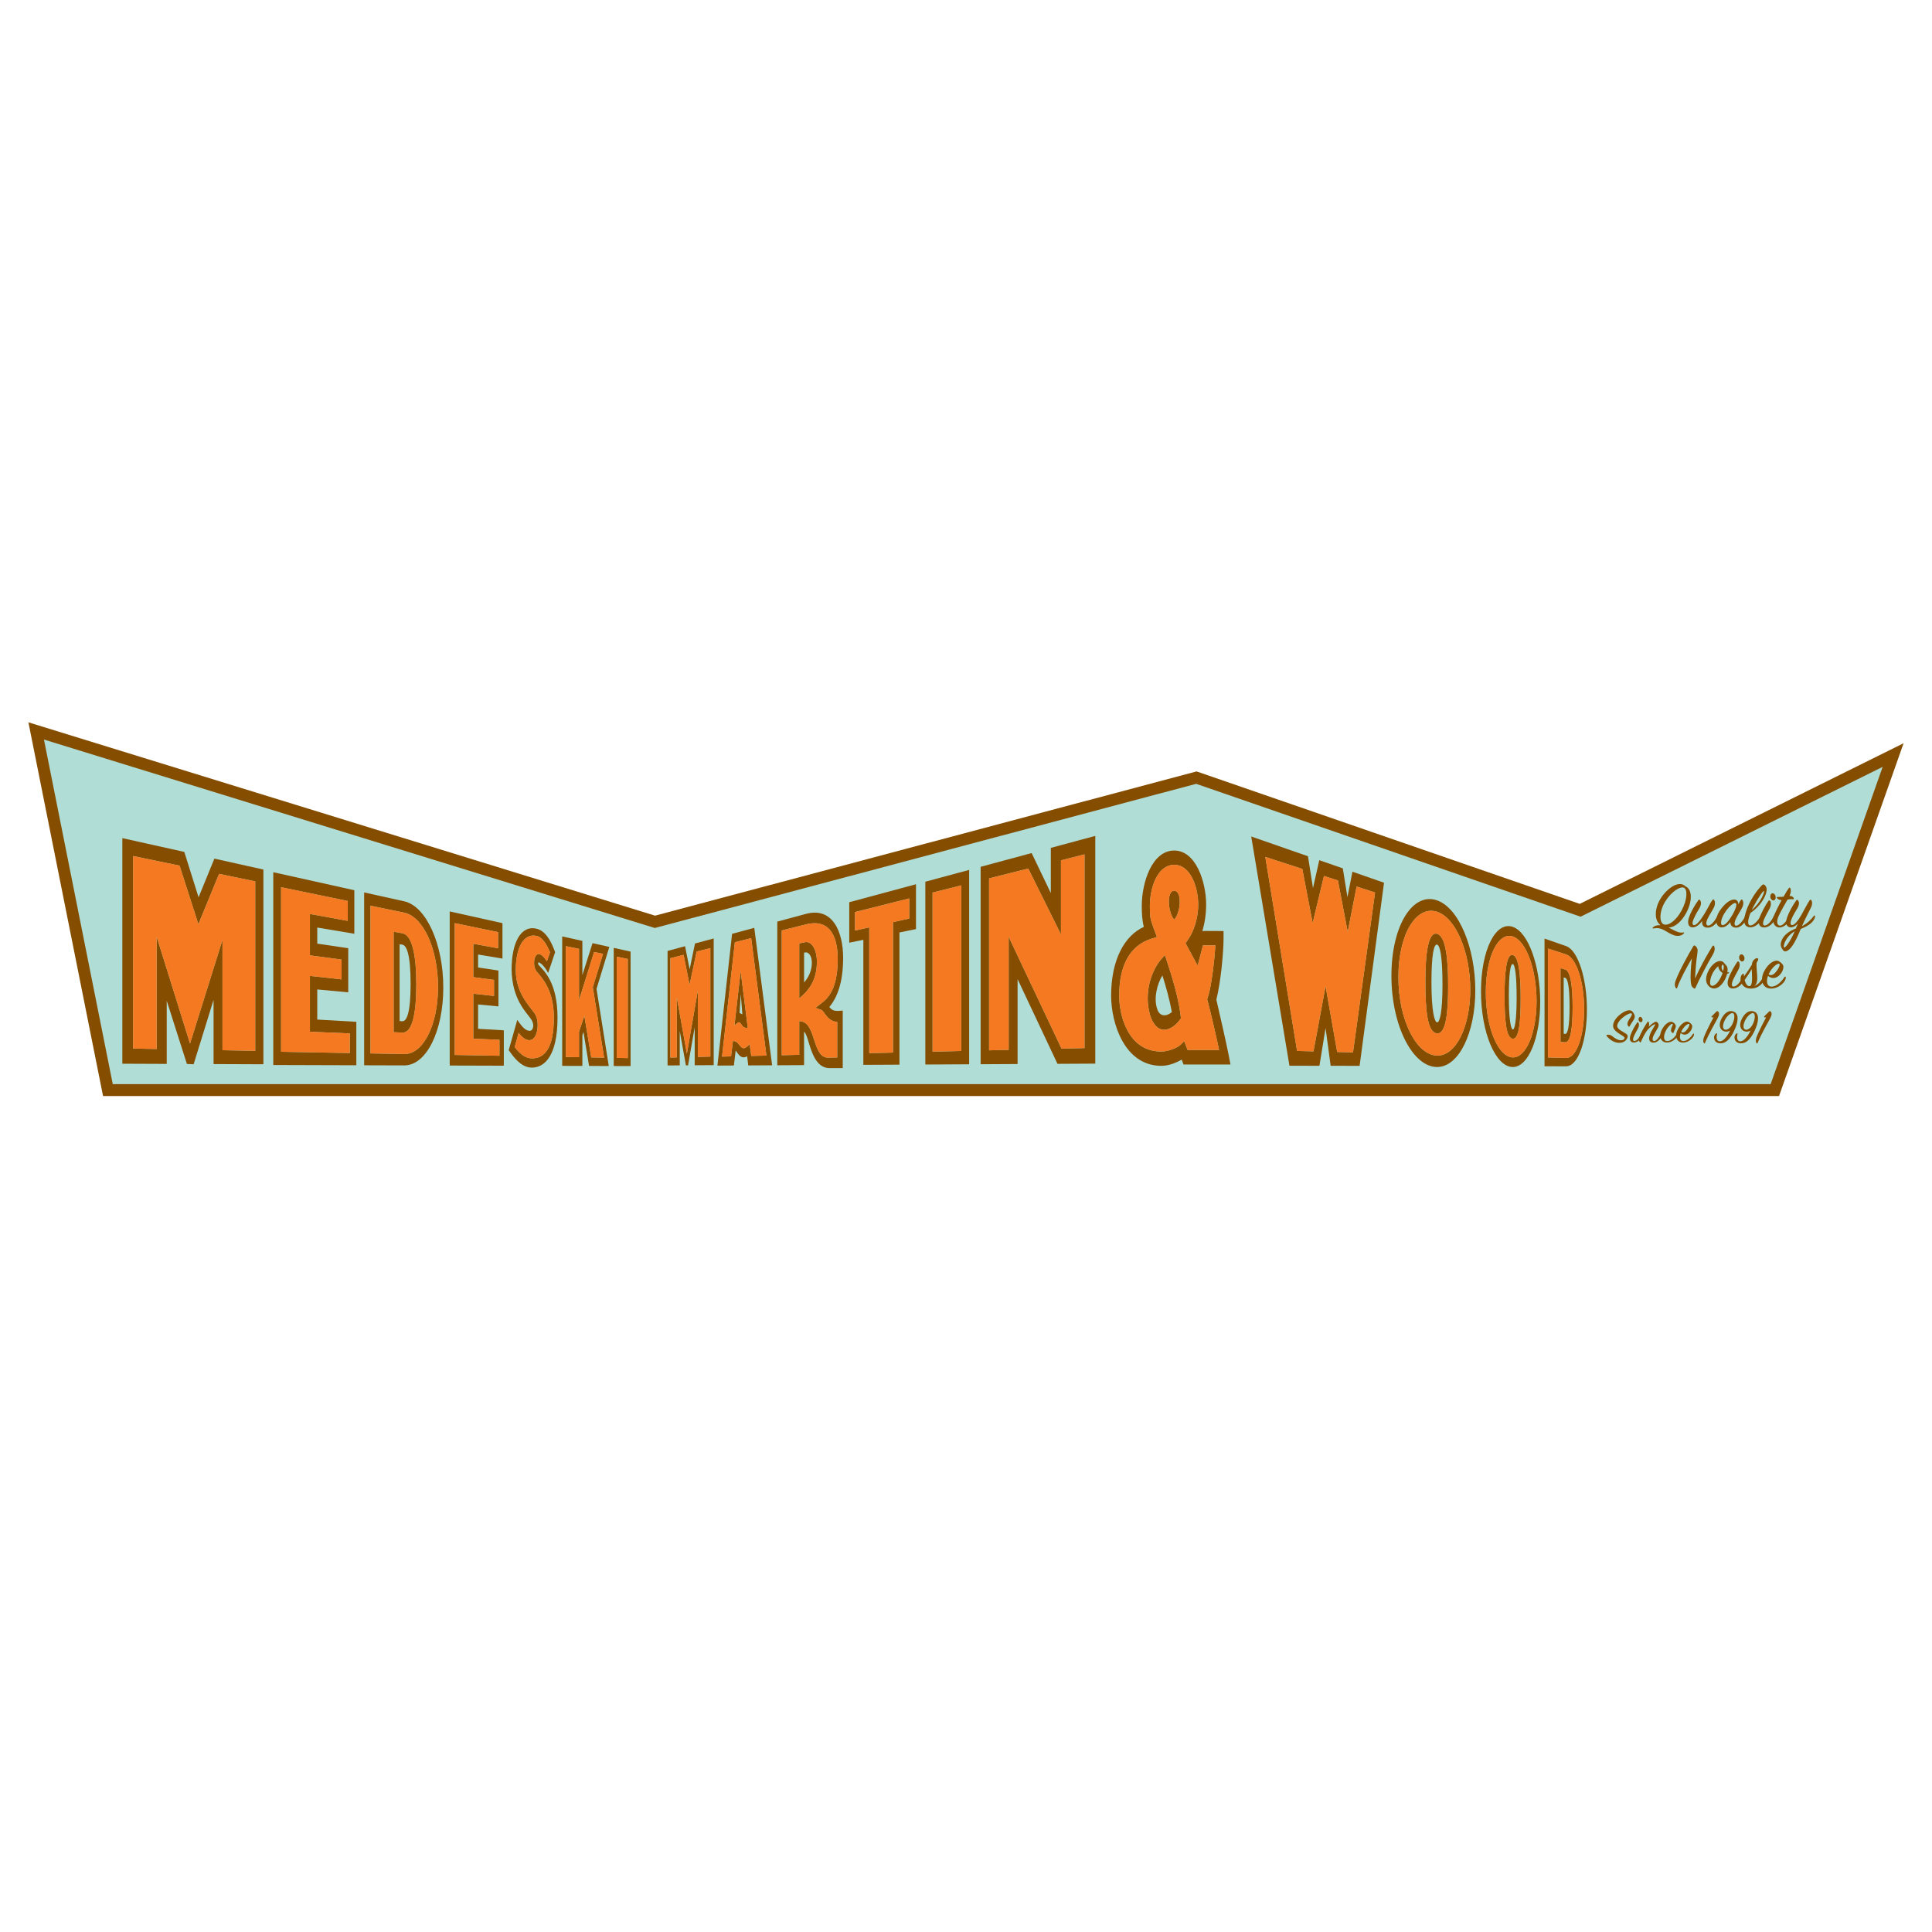 <?xml version="1.0" encoding="utf-8"?>
<!-- Generator: Adobe Illustrator 13.0.0, SVG Export Plug-In . SVG Version: 6.00 Build 14948)  -->
<!DOCTYPE svg PUBLIC "-//W3C//DTD SVG 1.0//EN" "http://www.w3.org/TR/2001/REC-SVG-20010904/DTD/svg10.dtd">
<svg version="1.0" id="Layer_1" xmlns="http://www.w3.org/2000/svg" xmlns:xlink="http://www.w3.org/1999/xlink" x="0px" y="0px"
	 width="192.756px" height="192.756px" viewBox="0 0 192.756 192.756" enable-background="new 0 0 192.756 192.756"
	 xml:space="preserve">
<g>
	<polygon fill-rule="evenodd" clip-rule="evenodd" fill="#FFFFFF" points="0,0 192.756,0 192.756,192.756 0,192.756 0,0 	"/>
	<path fill-rule="evenodd" clip-rule="evenodd" fill="#844D00" d="M157.61,90.179c-0.915-0.316-38.225-13.215-38.225-13.215
		S66.003,91.183,65.354,91.355C64.71,91.157,2.834,72.067,2.834,72.067l0.39,1.95l7.057,35.333h167.215l12.425-35.197
		C189.921,74.152,158.474,89.751,157.61,90.179L157.61,90.179z"/>
	<polygon fill-rule="evenodd" clip-rule="evenodd" fill="#B0DED6" points="176.658,108.166 11.251,108.166 4.385,73.785 
		65.33,92.587 119.341,78.202 157.692,91.46 187.833,76.51 176.658,108.166 	"/>
	<path fill-rule="evenodd" clip-rule="evenodd" fill="#844D00" d="M167.771,90.841c-0.555,1.029-1.347,1.577-1.794,1.374
		c-0.453-0.203-0.439-1.34,0.203-2.335c0.637-0.988,1.482-1.455,1.814-1.319C168.365,88.71,168.379,89.718,167.771,90.841
		L167.771,90.841z M166.478,92.54c0.711-0.034,1.354-0.697,1.786-1.509c0.494-0.934,0.69-2.253-0.128-2.619
		c-0.196-0.203-0.528-0.277-0.934-0.135c-0.745,0.257-1.996,1.489-2.003,2.93c0,0.44,0.142,0.846,0.474,1.097
		c-0.014,0-0.034,0-0.048,0c-0.352-0.014-0.608,0.095-0.73,0.257c-0.034,0.047-0.007,0.088,0.061,0.074
		c0.88-0.203,1.313,0.426,2.037,0.67c0.331,0.115,0.785,0.101,1.008-0.19c0.041-0.047,0.048-0.102-0.067-0.081
		C167.466,93.128,166.992,92.797,166.478,92.54L166.478,92.54z"/>
	<path fill-rule="evenodd" clip-rule="evenodd" fill="#844D00" d="M168.853,92.52c-0.48-0.034-0.494-0.535-0.346-0.981
		c0.149-0.447,0.494-1.11,0.935-1.726c0.054-0.074,0.121-0.067,0.176-0.007c0.148,0.223,0.115,0.528-0.129,0.914
		c-0.25,0.399-0.386,0.67-0.527,0.995c-0.143,0.332-0.122,0.575,0.033,0.589c0.264,0.021,0.637-0.454,1.002-1.042
		c0.426-0.69,0.622-1.157,0.839-1.448c0.067-0.095,0.115-0.108,0.169-0.041c0.102,0.122,0.156,0.419-0.007,0.758
		c-0.148,0.304-0.487,0.812-0.643,1.157c-0.176,0.385-0.149,0.67,0.095,0.656c0.284-0.014,0.629-0.46,0.894-0.934
		c0.034-0.061,0.095-0.067,0.122-0.007c0.026,0.054,0.033,0.237-0.062,0.427c-0.196,0.379-0.615,0.724-1.015,0.724
		c-0.44,0-0.616-0.277-0.562-0.67C169.59,92.202,169.231,92.546,168.853,92.52L168.853,92.52z"/>
	<path fill-rule="evenodd" clip-rule="evenodd" fill="#844D00" d="M172.838,91.281c-0.345,0.596-0.697,1.029-0.975,1.022
		c-0.264-0.007-0.176-0.602,0.183-1.185c0.372-0.602,0.866-1.042,1.083-1.021C173.325,90.117,173.264,90.537,172.838,91.281
		L172.838,91.281z M173.427,90.232c0.014-0.264-0.122-0.487-0.413-0.487c-0.338,0-0.873,0.304-1.421,1.103
		c-0.562,0.819-0.433,1.678,0.196,1.678c0.325,0,0.629-0.25,0.846-0.528c0,0.318,0.189,0.535,0.555,0.555
		c0.372,0.02,0.799-0.352,0.975-0.724c0.088-0.19,0.088-0.359,0.061-0.42c-0.026-0.061-0.074-0.054-0.107,0.007
		c-0.237,0.467-0.609,0.927-0.887,0.941c-0.23,0.013-0.224-0.278-0.055-0.656c0.163-0.359,0.501-0.867,0.649-1.171
		c0.163-0.338,0.109-0.629,0.008-0.751c-0.048-0.061-0.102-0.047-0.163,0.041C173.596,89.928,173.515,90.07,173.427,90.232
		L173.427,90.232z"/>
	<path fill-rule="evenodd" clip-rule="evenodd" fill="#844D00" d="M174.773,90.788c0.047-0.108,0.101-0.217,0.162-0.325
		c0.467-0.866,0.968-1.617,1.056-1.563S175.7,90.036,174.773,90.788L174.773,90.788z M174.651,91.078
		c0.603-0.392,1.36-1.205,1.57-2.037c0.081-0.318,0.04-0.568-0.156-0.744c-0.095-0.088-0.189-0.075-0.291,0.034
		c-0.69,0.717-1.461,1.942-1.712,3.119c-0.155,0.731,0.095,1.056,0.562,1.069c0.542,0.014,1.035-0.548,1.13-0.751
		c0.074-0.163,0.102-0.312,0.068-0.419c-0.027-0.095-0.102-0.088-0.149,0c-0.264,0.521-0.737,1.008-1.062,0.981
		C174.306,92.303,174.381,91.741,174.651,91.078L174.651,91.078z"/>
	<path fill-rule="evenodd" clip-rule="evenodd" fill="#844D00" d="M177.067,89.779c-0.088,0.094-0.278,0.074-0.379-0.102
		c-0.109-0.183-0.074-0.386,0.033-0.5c0.108-0.116,0.305-0.034,0.393,0.148C177.202,89.501,177.155,89.685,177.067,89.779
		L177.067,89.779z M175.559,91.545c0.169-0.494,0.615-1.292,0.865-1.644c0.062-0.081,0.108-0.102,0.163-0.041
		c0.102,0.108,0.155,0.399-0.008,0.737c-0.142,0.298-0.426,0.758-0.567,1.096c-0.163,0.393-0.149,0.664,0.067,0.643
		c0.305-0.007,0.677-0.46,0.88-0.927c0.034-0.061,0.081-0.054,0.108,0c0.054,0.108,0.033,0.25-0.048,0.42
		c-0.203,0.419-0.629,0.704-1.008,0.704C175.497,92.533,175.368,92.1,175.559,91.545L175.559,91.545z"/>
	<path fill-rule="evenodd" clip-rule="evenodd" fill="#844D00" d="M177.311,89.624c-0.067-0.095-0.027-0.142,0.074-0.135
		c0.189,0.007,0.379-0.007,0.562-0.027c0.21-0.372,0.399-0.69,0.515-0.839c0.061-0.088,0.129-0.082,0.162,0
		c0.074,0.189,0.074,0.413-0.088,0.765c0.264-0.007,0.365,0.115,0.42,0.203c0.047,0.081,0.02,0.128-0.081,0.128
		c-0.149-0.021-0.359,0-0.528,0.027c-0.264,0.453-0.649,1.109-0.906,1.678c-0.224,0.494-0.149,0.914,0.135,0.927
		c0.305,0.013,0.69-0.467,0.94-0.975c0.041-0.081,0.115-0.095,0.142,0c0.034,0.108,0,0.23-0.066,0.386
		c-0.089,0.196-0.535,0.792-1.076,0.771c-0.446-0.014-0.806-0.515-0.48-1.292c0.142-0.338,0.427-0.907,0.717-1.441
		C177.521,89.799,177.364,89.698,177.311,89.624L177.311,89.624z"/>
	<path fill-rule="evenodd" clip-rule="evenodd" fill="#844D00" d="M179.665,92.682c-0.379,0.906-0.859,1.996-1.421,2.213
		c-0.129,0.047-0.257,0.047-0.386-0.143c-0.135-0.203-0.271-0.439-0.135-0.839c0.202-0.609,0.777-1.015,1.447-1.279
		c0.068-0.155,0.136-0.324,0.21-0.487c-0.21,0.216-0.467,0.393-0.737,0.372c-0.487-0.041-0.501-0.535-0.345-0.981
		c0.148-0.434,0.48-1.103,0.92-1.712c0.054-0.075,0.122-0.068,0.169,0c0.162,0.216,0.122,0.5-0.129,0.9
		c-0.243,0.392-0.392,0.67-0.521,0.988c-0.136,0.332-0.122,0.568,0.033,0.582c0.265,0.021,0.603-0.413,0.948-1.001
		c0.29-0.5,0.582-1.11,0.818-1.455c0.061-0.088,0.108-0.101,0.169-0.047c0.095,0.122,0.148,0.413-0.027,0.758
		c-0.202,0.393-0.615,1.205-0.899,1.861c0.527-0.284,0.927-0.67,1.197-1.042c0.034-0.047,0.095-0.054,0.108,0.014
		c0.014,0.061-0.007,0.216-0.121,0.393C180.7,92.195,180.227,92.452,179.665,92.682L179.665,92.682z M177.994,94.522
		c0.088,0.128,0.643-0.609,1.062-1.604C178.177,93.426,177.872,94.354,177.994,94.522L177.994,94.522z"/>
	<path fill-rule="evenodd" clip-rule="evenodd" fill="#844D00" d="M167.33,98.562c-0.021,0.066-0.067,0.08-0.115,0.027
		c-0.114-0.129-0.169-0.393-0.033-0.758c0.331-0.914,1.218-2.518,1.752-3.417c0.061-0.102,0.108-0.108,0.177-0.061
		c0.25,0.183,0.304,0.372,0.229,0.839c-0.108,0.643-0.176,1.488-0.224,2.437c0.461-1.042,1.238-2.457,1.746-3.242
		c0.054-0.081,0.115-0.061,0.155,0.014c0.102,0.203,0.096,0.474-0.209,0.981c-0.399,0.663-1.259,2.286-1.658,3.187
		c-0.027,0.068-0.061,0.082-0.135,0.041c-0.203-0.107-0.298-0.27-0.332-0.703c-0.034-0.414-0.007-1.327,0.115-2.288
		C168.291,96.492,167.601,97.75,167.33,98.562L167.33,98.562z"/>
	<path fill-rule="evenodd" clip-rule="evenodd" fill="#844D00" d="M171.919,96.884c-0.108-0.102-0.183-0.297-0.149-0.48
		c0.034-0.197,0.17-0.237,0.203-0.021C171.993,96.505,171.973,96.674,171.919,96.884L171.919,96.884z M172.5,97.066
		c0.027-0.033,0.027-0.067-0.02-0.067c-0.055,0-0.095,0.014-0.136,0.014c0.007-0.054,0.007-0.102,0.014-0.156
		c0.041-0.487-0.162-0.535-0.317-0.745c-0.136-0.182-0.251-0.236-0.461-0.229c-0.405,0.034-0.818,0.419-1.075,0.879
		c-0.305,0.541-0.406,1.13-0.108,1.523c0.271,0.352,0.608,0.379,0.853,0.297c0.501-0.168,0.927-0.852,1.069-1.428
		C172.386,97.148,172.453,97.121,172.5,97.066h-0.629c-0.054,0.162-0.135,0.352-0.236,0.541c-0.332,0.623-0.745,0.859-0.934,0.705
		c-0.177-0.15-0.075-0.771,0.209-1.286c0.143-0.257,0.339-0.48,0.521-0.636c0.007,0.25,0.169,0.487,0.312,0.595
		c0.04,0.034,0.081,0.062,0.128,0.081H172.5L172.5,97.066z"/>
	<path fill-rule="evenodd" clip-rule="evenodd" fill="#844D00" d="M173.955,95.869c-0.088,0.095-0.277,0.074-0.379-0.102
		c-0.108-0.183-0.074-0.386,0.034-0.5c0.108-0.116,0.305-0.034,0.393,0.149C174.091,95.591,174.043,95.774,173.955,95.869
		L173.955,95.869z M172.446,97.635c0.169-0.494,0.616-1.292,0.866-1.644c0.061-0.081,0.108-0.102,0.162-0.041
		c0.102,0.108,0.155,0.399-0.007,0.737c-0.142,0.298-0.426,0.758-0.568,1.096c-0.162,0.393-0.148,0.664,0.067,0.643
		c0.306-0.006,0.677-0.459,0.881-0.926c0.033-0.061,0.08-0.055,0.107,0c0.055,0.107,0.034,0.25-0.047,0.42
		c-0.203,0.42-0.63,0.703-1.009,0.703C172.386,98.623,172.257,98.189,172.446,97.635L172.446,97.635z"/>
	<path fill-rule="evenodd" clip-rule="evenodd" fill="#844D00" d="M174.767,96.681c0.027,0.542,0.129,1.604-0.183,1.698
		c-0.223,0.068-0.419-0.209-0.521-0.602C174.32,97.412,174.571,97.039,174.767,96.681L174.767,96.681z M174.002,97.412
		c-0.007-0.055-0.007-0.109-0.014-0.163c-0.006-0.108-0.061-0.135-0.142-0.067c-0.229,0.189-0.251,0.637-0.088,0.941
		c0.229,0.418,0.608,0.52,1.001,0.506c0.48-0.02,0.941-0.277,1.198-0.744c0.114-0.209,0.122-0.385,0.095-0.445
		c-0.027-0.055-0.095-0.074-0.129,0c-0.169,0.365-0.453,0.771-0.907,0.939c0.244-0.162,0.292-0.445,0.306-0.711
		c0.02-0.467-0.108-0.994-0.062-1.616c0.027-0.047,0.048-0.088,0.074-0.128c0.088-0.156,0.122-0.23,0.055-0.298
		c-0.062-0.061-0.217-0.034-0.365,0.102c-0.143,0.128-0.21,0.257-0.244,0.521C174.584,96.593,174.279,97.033,174.002,97.412
		L174.002,97.412z"/>
	<path fill-rule="evenodd" clip-rule="evenodd" fill="#844D00" d="M176.452,97.215c0.014-0.033,0.034-0.074,0.054-0.114
		c0.318-0.643,0.88-1.049,1.022-0.934c0.095,0.075-0.055,0.426-0.271,0.71C177.062,97.135,176.783,97.426,176.452,97.215
		L176.452,97.215z M176.391,97.365c0.475,0.385,0.928,0.209,1.259-0.197c0.284-0.345,0.339-0.758,0.217-0.92
		c-0.108-0.149-0.229-0.25-0.399-0.352c-0.338-0.196-1.028,0.156-1.469,1.029c-0.439,0.872-0.142,1.718,0.718,1.704
		c0.521-0.006,1.042-0.316,1.326-0.73c0.122-0.176,0.143-0.365,0.115-0.42c-0.027-0.061-0.081-0.061-0.115-0.006
		c-0.291,0.447-0.785,0.988-1.347,0.961C176.337,98.414,176.175,97.986,176.391,97.365L176.391,97.365z"/>
	<path fill-rule="evenodd" clip-rule="evenodd" fill="#844D00" d="M160.828,103.361c0.203,0.162,0.548,0.426,0.878,0.426
		c0.142,0,0.248-0.035,0.314-0.09c0.086-0.098,0.061-0.205-0.011-0.266c-0.269-0.229-1.07-0.543-1.07-1.064
		c0-0.695,0.787-1.289,1.238-1.482c0.244-0.102,0.487-0.143,0.655,0.01c0.127,0.117,0.218,0.285,0.254,0.426
		c0.05,0.203-0.071,0.402-0.147,0.508c-0.132,0.178-0.279,0.438-0.351,0.564c-0.025,0.045-0.056,0.07-0.111,0.014
		c-0.097-0.096-0.157-0.252-0.051-0.492c0.106-0.242,0.487-0.664,0.365-0.791c-0.172-0.178-1.421,0.6-1.446,1.232
		c-0.016,0.33,0.634,0.6,0.918,0.803c0.193,0.137,0.168,0.371-0.056,0.629c-0.304,0.35-1.188,0.447-1.902-0.416
		c-0.057-0.066-0.036-0.102,0.01-0.117C160.483,103.203,160.691,103.25,160.828,103.361L160.828,103.361z"/>
	<path fill-rule="evenodd" clip-rule="evenodd" fill="#844D00" d="M163.808,101.945c-0.066,0.07-0.208,0.057-0.284-0.076
		c-0.081-0.137-0.057-0.289,0.025-0.375c0.081-0.086,0.229-0.025,0.294,0.111C163.909,101.738,163.873,101.875,163.808,101.945
		L163.808,101.945z M162.676,103.27c0.127-0.371,0.462-0.969,0.649-1.232c0.046-0.061,0.081-0.076,0.122-0.031
		c0.076,0.082,0.117,0.301-0.005,0.553c-0.107,0.225-0.32,0.568-0.427,0.822c-0.122,0.295-0.111,0.498,0.051,0.482
		c0.229-0.004,0.508-0.344,0.66-0.695c0.025-0.045,0.061-0.041,0.081,0c0.04,0.082,0.025,0.188-0.036,0.314
		c-0.151,0.314-0.472,0.527-0.756,0.527C162.63,104.01,162.533,103.686,162.676,103.27L162.676,103.27z"/>
	<path fill-rule="evenodd" clip-rule="evenodd" fill="#844D00" d="M165.238,101.945c0.168,0.025,0.325,0.273,0.198,0.539
		c-0.106,0.223-0.355,0.598-0.472,0.861c-0.133,0.295-0.102,0.533,0.081,0.523c0.208-0.01,0.456-0.346,0.649-0.701
		c0.025-0.045,0.061-0.045,0.086-0.004c0.036,0.055,0.025,0.172-0.046,0.318c-0.137,0.285-0.456,0.543-0.751,0.543
		c-0.431,0-0.532-0.314-0.386-0.756c0.168-0.496,0.614-1.035,0.523-1.076c-0.051-0.02-0.346,0.123-0.67,0.479
		c-0.3,0.324-0.523,0.811-0.741,1.289c-0.021,0.045-0.051,0.064-0.097,0.02c-0.102-0.102-0.132-0.27-0.051-0.523
		c0.102-0.318,0.492-1.025,0.812-1.496c0.035-0.057,0.076-0.051,0.106,0c0.076,0.127,0.071,0.299,0.016,0.482
		C164.726,102.199,165.071,101.92,165.238,101.945L165.238,101.945z"/>
	<path fill-rule="evenodd" clip-rule="evenodd" fill="#844D00" d="M167.167,102.254c0.106,0.215-0.097,0.482-0.198,0.758
		c-0.021,0.061-0.04,0.076-0.106,0.039c-0.122-0.061-0.192-0.213-0.122-0.439c0.057-0.184,0.208-0.402,0.137-0.457
		c-0.086-0.072-0.467,0.252-0.694,0.715c-0.279,0.574-0.173,0.994,0.126,1c0.427,0.004,0.792-0.402,1-0.721
		c0.026-0.041,0.071-0.047,0.092,0.004c0.015,0.041-0.005,0.168-0.092,0.305c-0.192,0.301-0.594,0.549-0.979,0.553
		c-0.644,0.012-0.862-0.617-0.532-1.273c0.324-0.639,0.837-0.912,1.091-0.76C167.024,102.057,167.105,102.139,167.167,102.254
		L167.167,102.254z"/>
	<path fill-rule="evenodd" clip-rule="evenodd" fill="#844D00" d="M167.725,102.955c0.011-0.025,0.025-0.057,0.041-0.086
		c0.238-0.482,0.66-0.787,0.767-0.701c0.071,0.057-0.041,0.32-0.203,0.533C168.182,102.895,167.974,103.113,167.725,102.955
		L167.725,102.955z M167.68,103.066c0.354,0.289,0.695,0.158,0.943-0.146c0.213-0.26,0.254-0.568,0.162-0.689
		c-0.08-0.113-0.172-0.189-0.299-0.266c-0.254-0.146-0.771,0.117-1.102,0.771c-0.33,0.656-0.106,1.289,0.538,1.279
		c0.391-0.006,0.782-0.238,0.995-0.549c0.091-0.131,0.106-0.273,0.086-0.314c-0.021-0.045-0.061-0.045-0.086-0.004
		c-0.219,0.334-0.589,0.74-1.01,0.721C167.639,103.854,167.517,103.533,167.68,103.066L167.68,103.066z"/>
	<path fill-rule="evenodd" clip-rule="evenodd" fill="#844D00" d="M170.78,101.396c0.151-0.146,0.335-0.324,0.487-0.486
		c0.045-0.041,0.081-0.045,0.132,0c0.146,0.131,0.157,0.324-0.036,0.689c-0.294,0.564-0.857,1.502-1.258,2.463
		c-0.021,0.049-0.057,0.061-0.092,0.02c-0.081-0.092-0.122-0.25-0.025-0.562c0.102-0.32,0.594-1.326,0.975-2.016
		C170.704,101.52,170.734,101.443,170.78,101.396L170.78,101.396z"/>
	<path fill-rule="evenodd" clip-rule="evenodd" fill="#844D00" d="M172.891,102.062c-0.208,0.518-0.604,0.762-0.837,0.648
		c-0.203-0.096-0.198-0.492,0.041-0.949c0.233-0.445,0.634-0.766,0.822-0.664C173.054,101.174,173.109,101.514,172.891,102.062
		L172.891,102.062z M172.622,102.818c-0.406,0.822-0.843,1.162-1.137,1.061c-0.173-0.061-0.274-0.285-0.173-0.736
		c0.016-0.076-0.04-0.066-0.096-0.029c-0.087,0.051-0.214,0.197-0.203,0.426c0.02,0.432,0.385,0.559,0.664,0.553
		c0.503-0.01,0.909-0.385,1.289-1.152c0.498-1.004,0.528-1.75,0.057-1.988c-0.437-0.219-0.914,0.02-1.249,0.639
		c-0.365,0.676-0.157,1.111,0.147,1.26C172.171,102.971,172.419,102.936,172.622,102.818L172.622,102.818z"/>
	<path fill-rule="evenodd" clip-rule="evenodd" fill="#844D00" d="M174.932,102.062c-0.208,0.518-0.604,0.762-0.838,0.648
		c-0.203-0.096-0.197-0.492,0.041-0.949c0.233-0.445,0.634-0.766,0.822-0.664C175.094,101.174,175.149,101.514,174.932,102.062
		L174.932,102.062z M174.662,102.818c-0.406,0.822-0.842,1.162-1.137,1.061c-0.172-0.061-0.273-0.285-0.172-0.736
		c0.015-0.076-0.041-0.066-0.097-0.029c-0.087,0.051-0.214,0.197-0.203,0.426c0.02,0.432,0.386,0.559,0.665,0.553
		c0.502-0.01,0.908-0.385,1.289-1.152c0.497-1.004,0.527-1.75,0.056-1.988c-0.437-0.219-0.913,0.02-1.249,0.639
		c-0.365,0.676-0.157,1.111,0.147,1.26C174.211,102.971,174.459,102.936,174.662,102.818L174.662,102.818z"/>
	<path fill-rule="evenodd" clip-rule="evenodd" fill="#844D00" d="M176.027,101.396c0.152-0.146,0.335-0.324,0.487-0.486
		c0.046-0.041,0.081-0.045,0.132,0c0.147,0.131,0.157,0.324-0.035,0.689c-0.295,0.564-0.858,1.502-1.259,2.463
		c-0.021,0.049-0.056,0.061-0.092,0.02c-0.081-0.092-0.121-0.25-0.024-0.562c0.101-0.32,0.594-1.326,0.974-2.016
		C175.951,101.52,175.982,101.443,176.027,101.396L176.027,101.396z"/>
	<path fill-rule="evenodd" clip-rule="evenodd" fill="#844D00" d="M21.859,87.185l3.605,0.749v16.908l-3.267-0.061V93.778
		l-3.239,10.343l-3.326-10.653v11.19l-2.354-0.045V85.404l4.637,0.962l1.878,5.84L21.859,87.185L21.859,87.185z M19.811,89.523
		l-1.423-4.527l-6.181-1.376v22.507l4.428,0.018v-6.299l2.014,6.307l0.67,0.027l1.988-6.424v6.406l4.972,0.02V86.754l-4.891-1.089
		L19.811,89.523L19.811,89.523z"/>
	<path fill-rule="evenodd" clip-rule="evenodd" fill="#844D00" d="M34.9,105.062l-6.853-0.125V88.517l6.649,1.375v1.984
		l-3.775-0.688v4.129l3.157,0.42v1.976l-3.157-0.344v5.566l3.979,0.17V105.062L34.9,105.062z M35.552,101.947l-3.899-0.225v-3.006
		l3.091,0.289v-4.4l-3.091-0.459v-1.605l3.699,0.62v-4.344l-8.087-1.796v19.234l8.287,0.025V101.947L35.552,101.947z"/>
	<path fill-rule="evenodd" clip-rule="evenodd" fill="#844D00" d="M40.328,91.059c1.903,0.395,3.374,3.62,3.374,7.412
		c0,3.791-1.479,6.725-3.374,6.689l-3.366-0.061V90.362L40.328,91.059L40.328,91.059z M40.328,89.924l-3.996-0.887v17.247
		l3.996,0.012c2.218,0.008,3.9-3.445,3.9-7.766C44.228,94.189,42.526,90.413,40.328,89.924L40.328,89.924z M40.14,103.023
		c0.969,0.045,1.394-1.807,1.394-4.799c0-2.989-0.425-4.938-1.394-5.112l-0.866-0.155l0,10.025L40.14,103.023l-0.272-1.154v-7.664
		l0.272,0.044c0.416,0.067,0.826,0.938,0.826,3.913c0,2.973-0.411,3.75-0.826,3.725l-0.272-0.018L40.14,103.023L40.14,103.023z"/>
	<path fill-rule="evenodd" clip-rule="evenodd" fill="#844D00" d="M49.831,105.334l-4.465-0.082l0-13.15l4.33,0.896v1.614
		l-2.475-0.452v3.329l2.067,0.275v1.604l-2.067-0.225v4.488l2.609,0.109V105.334L49.831,105.334z M50.264,102.793l-2.565-0.146
		v-2.43l2.03,0.191V96.83l-2.03-0.301v-1.296l2.432,0.407v-3.537l-5.265-1.17v15.376l5.398,0.016V102.793L50.264,102.793z"/>
	<path fill-rule="evenodd" clip-rule="evenodd" fill="#844D00" d="M53.513,93.372c0.662,0.141,1.045,0.928,1.364,1.629
		c0,0-0.189,0.569-0.312,0.908c-0.191-0.264-0.432-0.654-0.765-0.715c-0.528-0.098-0.728,1.192-0.217,1.792
		c0.446,0.517,1.675,1.769,1.675,4.524c0,3.145-0.966,4.102-2.207,4.084c-0.562-0.008-1.106-0.342-1.704-1.131
		c0,0,0.255-0.887,0.397-1.43c0.289,0.393,0.708,0.803,1.156,0.738c0.753-0.084,0.998-1.861,0.442-2.658
		c-0.601-0.846-1.883-2.111-1.883-4.32C51.459,94.433,52.298,93.112,53.513,93.372L53.513,93.372z M53.513,92.654
		c-1.59-0.358-2.47,1.474-2.47,4.076c0.046,3.059,1.54,4.319,1.98,5.012c0.363,0.58,0.107,1.082-0.122,1.102
		c-0.434,0.025-0.771-0.369-1.119-0.838l-0.172-0.252l-0.857,3.021l0.192,0.266c0.725,1.014,1.413,1.477,2.107,1.477
		c1.289,0,2.571-1.191,2.571-4.979c0-3.529-1.357-4.679-1.892-5.279c-0.07-0.062-0.049-0.274,0.021-0.246
		c0.223,0.071,0.575,0.428,0.807,0.827l0.129,0.233l0.697-2.074l-0.12-0.316C54.897,93.748,54.367,92.847,53.513,92.654
		L53.513,92.654z"/>
	<path fill-rule="evenodd" clip-rule="evenodd" fill="#844D00" d="M59.272,94.98l0.894,0.186L59.145,98.5l1.128,7.023l-1.286-0.023
		l-0.686-4.152l-0.533,1.598v2.533l-1.317-0.025V94.397l1.317,0.272v5.124L59.272,94.98L59.272,94.98z M58.103,97.287v-3.414
		l-2.012-0.447v12.915l2.012,0.006v-3.057l0.108-0.332l0.56,3.391l1.967,0.006l-1.223-7.695l1.278-4.188l-1.677-0.373L58.103,97.287
		L58.103,97.287z"/>
	<path fill-rule="evenodd" clip-rule="evenodd" fill="#844D00" d="M62.633,105.566l-1.101-0.02V95.449l1.101,0.228V105.566
		L62.633,105.566z M62.913,94.943l-1.681-0.374v11.788l1.681,0.006V94.943L62.913,94.943z"/>
	<path fill-rule="evenodd" clip-rule="evenodd" fill="#844D00" d="M69.504,94.936l1.366-0.344v10.825l-1.246,0.031v-6.619
		l-1.096,6.305l-1.002-5.637v6.002l-0.645,0.016v-9.917l1.321-0.334l0.596,2.99L69.504,94.936L69.504,94.936z M68.806,96.704
		l-0.456-2.302l-1.746,0.472v11.426l1.214-0.008v-3.436l0.613,3.432l0.214,0.014l0.665-3.811v3.791l1.896-0.012v-12.64l-1.867,0.504
		L68.806,96.704L68.806,96.704z"/>
	<path fill-rule="evenodd" clip-rule="evenodd" fill="#844D00" d="M74.952,105.352l-0.157-1.176l-0.198,0.193
		c-0.709,0.66-0.757-0.43-1.353-0.496l-0.12-0.01l-0.186,1.535l-0.901,0.021l1.28-11.413l1.627-0.408l1.523,11.718L74.952,105.352
		L74.952,105.352z M77.035,106.285L75.254,92.57l-2.215,0.597l-1.461,13.147l1.64-0.008l0.181-1.492
		c0.182,0.225,0.523,0.959,1.142,0.562l0.113,0.922L77.035,106.285L77.035,106.285z M73.595,102.045
		c0.313-0.26,0.369,0.48,0.806,0.496l0.204,0.018l-0.709-5.668l-0.616,5.413L73.595,102.045l0.19-0.99l0.123-1.867l0.159,2.018
		l-0.282-0.15L73.595,102.045L73.595,102.045z"/>
	<path fill-rule="evenodd" clip-rule="evenodd" fill="#844D00" d="M82.696,105.52c-1.655,0.123-1.249-3.326-2.715-3.604l-0.24-0.037
		v3.359l-1.746,0.041V92.832l2.411-0.606c2.566-0.645,3.173,1.51,3.173,3.441c0,2.483-0.646,3.665-1.528,4.349l-0.686,0.533
		l0.575,0.209c0.325,0.123,0.558,1.125,1.59,1.201v3.545L82.696,105.52L82.696,105.52z M82.696,106.566h1.384v-5.742l-0.276,0.025
		c-0.66,0.062-0.871-0.133-1.06-0.385c0.767-0.906,1.375-2.41,1.375-4.896c0-2.585-1.032-5.112-3.713-4.389l-2.856,0.77v14.333
		l2.673-0.014v-3.332C80.766,103.336,80.846,106.475,82.696,106.566L82.696,106.566z M80.058,99.33
		c0.594-0.562,1.444-1.498,1.444-3.363c0-1.274-0.558-2.103-1.2-1.961l-0.561,0.123v5.481L80.058,99.33l0.166-1.307v-2.977
		l0.078-0.017c0.439-0.088,0.696,0.443,0.696,1.028c0,0.793-0.346,1.489-0.774,1.965L80.058,99.33L80.058,99.33z"/>
	<path fill-rule="evenodd" clip-rule="evenodd" fill="#844D00" d="M89.096,105.018l-2.371,0.057V92.526l-1.423,0.315v-1.846
		l5.412-1.36v2.007l-1.618,0.358V105.018L89.096,105.018z M89.74,93.032l1.649-0.336V88.22l-6.659,1.795v4.038l1.407-0.287v12.473
		l3.603-0.018V93.032L89.74,93.032z"/>
	<path fill-rule="evenodd" clip-rule="evenodd" fill="#844D00" d="M95.908,104.857l-2.865,0.068V89.051l2.865-0.72V104.857
		L95.908,104.857z M96.693,86.79l-4.373,1.179v18.238l4.373-0.023V86.79L96.693,86.79z"/>
	<path fill-rule="evenodd" clip-rule="evenodd" fill="#844D00" d="M102.589,86.652l3.265,6.579v-7.399l2.349-0.59v19.326
		l-2.294,0.055l-5.274-11.156v11.279l-1.954,0.047V87.635L102.589,86.652L102.589,86.652z M97.837,86.482v19.696l3.688-0.02v-8.469
		l3.981,8.449l3.771-0.021v-22.72l-4.436,1.196V89.1l-1.915-3.991L97.837,86.482L97.837,86.482z"/>
	<path fill-rule="evenodd" clip-rule="evenodd" fill="#844D00" d="M121.629,104.758h-3.145l-0.331-0.881l-0.315,0.311
		c-0.244,0.285-1.207,0.725-1.968,0.725c-3.332,0-4.208-3.602-4.208-5.57c0-3.187,1.178-5.025,3.174-5.674l0.589-0.181l-0.345-0.934
		c-0.344-0.959-0.358-1.115-0.358-2.176c0-1.737,0.718-4.095,2.427-4.095s2.398,2.384,2.398,3.965c0,1.554-0.574,2.851-0.934,3.369
		l-0.33,0.493l1.206,2.227l0.531-2.019h1.235c-0.086,1.554-0.402,4.094-0.704,5.025l-0.114,0.363l0.086,0.311
		C120.854,101.285,121.327,103.307,121.629,104.758L121.629,104.758z M114.707,101.182c0.718,2.359,2.226,1.555,2.901,0.699
		l0.215-0.283l-0.057-0.469c-0.245-1.76-0.849-3.756-1.336-5.207l-0.202-0.621l-0.344,0.362c-0.919,1.036-1.78,3.214-1.178,5.466
		V101.182L114.707,101.182z M115.411,100.533c-0.288-1.01,0.028-2.332,0.56-3.213c0.373,1.141,0.732,2.488,0.947,3.654
		c-0.545,0.465-1.292,0.518-1.507-0.467V100.533L115.411,100.533z M117.148,88.875c0.805,0,0.675,2.15,0,2.876
		C116.53,91.077,116.358,88.875,117.148,88.875l2.814,4.017c0.216-0.727,0.374-1.634,0.374-2.644c0-2.228-1.006-5.39-3.188-5.39
		c-2.211,0-3.232,3.187-3.232,5.52c0,0.724,0.029,1.398,0.202,2.098c-1.896,0.856-3.261,3.239-3.261,6.866
		c0,2.695,1.308,6.996,5.013,6.996c0.747,0,1.494-0.311,2.025-0.621l0.187,0.49h4.682l-0.187-0.982
		c-0.273-1.373-0.848-3.863-1.221-5.494c0.431-1.709,0.718-4.638,0.718-6.141v-0.725v0.026c0,0-2.111-0.026-2.111,0L117.148,88.875
		L117.148,88.875z"/>
	<path fill-rule="evenodd" clip-rule="evenodd" fill="#844D00" d="M131.048,104.895c0,0-1.048-0.027-1.639-0.043l-3.17-19.357
		l3.692,1.197l1.033,5.392l1.128-4.691c0,0,0.884,0.287,1.393,0.452l0.977,5.126l0.887-4.522l1.841,0.597l-2.2,15.954
		c0,0-1.033-0.027-1.58-0.043l-1.157-6.561L131.048,104.895L131.048,104.895z M132.252,102.564l0.507,3.77l2.89,0.006l2.436-18.271
		l-3.153-1.098l-0.498,2.536l-0.462-2.87l-2.348-0.817l-0.625,2.785l-0.503-3.177l-5.662-1.972l3.814,22.871l2.992,0.008
		L132.252,102.564L132.252,102.564z"/>
	<path fill-rule="evenodd" clip-rule="evenodd" fill="#844D00" d="M143.378,105.318c-2.064-0.049-3.86-3.547-3.86-7.84
		c0-4.313,1.796-7.182,3.86-6.509c1.881,0.613,3.312,4.053,3.312,7.763C146.69,102.426,145.259,105.363,143.378,105.318
		L143.378,105.318z M143.378,106.457c2.188,0,3.813-3.443,3.813-7.637c0-4.229-1.625-8.224-3.813-8.99
		c-2.421-0.847-4.555,2.488-4.555,7.529C138.823,102.354,140.957,106.457,143.378,106.457L143.378,106.457z M142.209,97.949
		c0,2.754,0.186,5.08,1.169,5.15c0.904,0.064,1.104-2.148,1.104-4.752c0-2.665-0.24-4.938-1.104-5.18
		C142.492,92.921,142.209,95.156,142.209,97.949l0.607,0.107c0-2.76,0.235-3.895,0.562-3.811c0.302,0.078,0.539,1.266,0.539,4.002
		c0,2.697-0.268,3.779-0.539,3.754c-0.274-0.027-0.562-1.227-0.562-3.945L142.209,97.949L142.209,97.949z"/>
	<path fill-rule="evenodd" clip-rule="evenodd" fill="#844D00" d="M150.934,105.5c-1.45-0.035-2.695-2.934-2.695-6.496
		c0-3.582,1.245-6.045,2.695-5.572c1.339,0.436,2.369,3.3,2.369,6.457C153.303,103.027,152.272,105.531,150.934,105.5L150.934,105.5
		z M150.934,106.457c1.559,0,2.732-2.934,2.732-6.504c0-3.605-1.174-6.934-2.732-7.479c-1.698-0.595-3.174,2.271-3.174,6.446
		C147.76,103.059,149.234,106.457,150.934,106.457L150.934,106.457z M150.11,99.33c0,2.307,0.13,4.254,0.823,4.303
		c0.642,0.045,0.784-1.822,0.784-4.021c0-2.248-0.171-4.159-0.784-4.33C150.31,95.106,150.11,96.989,150.11,99.33l0.427,0.074
		c0-2.316,0.166-3.276,0.396-3.217c0.214,0.055,0.382,1.049,0.382,3.354c0,2.271-0.189,3.186-0.382,3.168
		c-0.193-0.018-0.396-1.021-0.396-3.305L150.11,99.33L150.11,99.33z"/>
	<path fill-rule="evenodd" clip-rule="evenodd" fill="#844D00" d="M156.255,95.226c1.017,0.329,1.795,2.706,1.795,5.463
		s-0.783,4.891-1.795,4.863l-1.814-0.047V94.637L156.255,95.226L156.255,95.226z M156.255,94.395l-2.157-0.75v12.735l2.157,0.006
		c1.183,0.002,2.072-2.508,2.072-5.646C158.327,97.586,157.428,94.803,156.255,94.395L156.255,94.395z M156.155,103.988
		c0.518,0.037,0.745-1.316,0.745-3.5c0-2.186-0.228-3.617-0.745-3.761l-0.465-0.131v7.359L156.155,103.988l-0.146-0.848v-5.619
		l0.146,0.037c0.223,0.059,0.441,0.701,0.441,2.875c0,2.176-0.219,2.742-0.441,2.721l-0.146-0.014L156.155,103.988L156.155,103.988z
		"/>
	<polygon fill-rule="evenodd" clip-rule="evenodd" fill="#F47920" points="21.859,87.185 25.464,87.934 25.464,104.842 
		22.198,104.781 22.198,93.778 18.959,104.121 15.633,93.468 15.633,104.658 13.279,104.613 13.279,85.404 17.916,86.366 
		19.793,92.207 21.859,87.185 	"/>
	<polygon fill-rule="evenodd" clip-rule="evenodd" fill="#F47920" points="34.9,105.062 28.047,104.938 28.047,88.517 
		34.696,89.892 34.696,91.876 30.921,91.188 30.921,95.317 34.078,95.737 34.078,97.713 30.921,97.369 30.921,102.936 34.9,103.105 
		34.9,105.062 	"/>
	<path fill-rule="evenodd" clip-rule="evenodd" fill="#F47920" d="M40.328,91.059c1.903,0.395,3.374,3.62,3.374,7.412
		c0,3.791-1.479,6.725-3.374,6.689l-3.366-0.061V90.362L40.328,91.059L40.328,91.059z M40.14,103.023
		c0.969,0.045,1.394-1.807,1.394-4.799c0-2.989-0.425-4.938-1.394-5.112l-0.866-0.155l0,10.025L40.14,103.023L40.14,103.023z"/>
	<polygon fill-rule="evenodd" clip-rule="evenodd" fill="#F47920" points="49.831,105.334 45.366,105.252 45.367,92.102 
		49.696,92.998 49.696,94.612 47.222,94.16 47.222,97.488 49.289,97.764 49.289,99.367 47.222,99.143 47.222,103.631 49.831,103.74 
		49.831,105.334 	"/>
	<path fill-rule="evenodd" clip-rule="evenodd" fill="#F47920" d="M53.513,93.372c0.662,0.141,1.045,0.928,1.364,1.629
		c0,0-0.189,0.569-0.312,0.908c-0.191-0.264-0.432-0.654-0.765-0.715c-0.528-0.098-0.728,1.192-0.217,1.792
		c0.446,0.517,1.675,1.769,1.675,4.524c0,3.145-0.966,4.102-2.207,4.084c-0.563-0.008-1.106-0.342-1.705-1.131
		c0,0,0.255-0.887,0.397-1.43c0.29,0.393,0.708,0.803,1.157,0.738c0.752-0.084,0.997-1.861,0.442-2.658
		c-0.601-0.846-1.883-2.111-1.883-4.32C51.459,94.433,52.298,93.112,53.513,93.372L53.513,93.372z"/>
	<polygon fill-rule="evenodd" clip-rule="evenodd" fill="#F47920" points="59.272,94.98 60.166,95.166 59.145,98.5 60.272,105.523 
		58.987,105.5 58.301,101.348 57.769,102.945 57.769,105.479 56.451,105.453 56.451,94.397 57.769,94.669 57.769,99.793 
		59.272,94.98 	"/>
	<polygon fill-rule="evenodd" clip-rule="evenodd" fill="#F47920" points="62.633,105.566 61.532,105.547 61.532,95.449 
		62.633,95.676 62.633,105.566 	"/>
	<polygon fill-rule="evenodd" clip-rule="evenodd" fill="#F47920" points="69.504,94.936 70.871,94.591 70.871,105.416 
		69.625,105.447 69.625,98.828 68.529,105.133 67.527,99.496 67.527,105.498 66.882,105.514 66.882,95.596 68.204,95.262 
		68.8,98.252 69.504,94.936 	"/>
	<path fill-rule="evenodd" clip-rule="evenodd" fill="#F47920" d="M74.952,105.352l-0.157-1.176l-0.198,0.193
		c-0.709,0.66-0.757-0.43-1.353-0.496l-0.12-0.01l-0.186,1.535l-0.901,0.021l1.28-11.413l1.627-0.408l1.523,11.718L74.952,105.352
		L74.952,105.352z M73.595,102.045c0.313-0.26,0.369,0.48,0.806,0.496l0.203,0.018l-0.709-5.668l-0.616,5.413L73.595,102.045
		L73.595,102.045z"/>
	<path fill-rule="evenodd" clip-rule="evenodd" fill="#F47920" d="M82.697,105.52c-1.655,0.123-1.25-3.326-2.716-3.604l-0.24-0.037
		v3.359l-1.746,0.041V92.832l2.412-0.606c2.566-0.645,3.173,1.51,3.173,3.441c0,2.483-0.646,3.665-1.528,4.349l-0.686,0.533
		l0.575,0.209c0.325,0.123,0.558,1.125,1.59,1.201v3.545L82.697,105.52L82.697,105.52z M80.058,99.33
		c0.594-0.562,1.444-1.498,1.444-3.363c0-1.274-0.558-2.103-1.2-1.961l-0.561,0.123v5.481L80.058,99.33L80.058,99.33z"/>
	<polygon fill-rule="evenodd" clip-rule="evenodd" fill="#F47920" points="89.096,105.018 86.725,105.074 86.725,92.526 
		85.302,92.842 85.302,90.996 90.713,89.636 90.713,91.644 89.096,92.001 89.096,105.018 	"/>
	<polygon fill-rule="evenodd" clip-rule="evenodd" fill="#F47920" points="95.908,104.857 93.043,104.926 93.043,89.051 
		95.908,88.332 95.908,104.857 	"/>
	<polygon fill-rule="evenodd" clip-rule="evenodd" fill="#F47920" points="102.589,86.652 105.854,93.231 105.854,85.833 
		108.202,85.242 108.202,104.568 105.908,104.623 100.634,93.467 100.634,104.746 98.68,104.793 98.68,87.635 102.589,86.652 	"/>
	<path fill-rule="evenodd" clip-rule="evenodd" fill="#F47920" d="M120.523,100.016l-0.086-0.311l0.114-0.363
		c0.302-0.932,0.618-3.472,0.704-5.025h-1.235l-0.531,2.019l-1.206-2.227l0.33-0.493c0.359-0.518,0.934-1.814,0.934-3.369
		c0-1.581-0.689-3.965-2.398-3.965s-2.427,2.358-2.427,4.095c0,1.061,0.015,1.216,0.358,2.176l0.345,0.934l-0.589,0.181
		c-1.996,0.648-3.174,2.487-3.174,5.674c0,1.969,0.876,5.57,4.208,5.57c0.761,0,1.724-0.439,1.968-0.725l0.315-0.311l0.331,0.881
		h3.145C121.327,103.307,120.854,101.285,120.523,100.016L120.523,100.016z M117.148,88.875c0.805,0,0.675,2.15,0,2.876
		C116.53,91.077,116.358,88.875,117.148,88.875l0.46,13.006c-0.676,0.855-2.184,1.66-2.901-0.699v-0.053
		c-0.603-2.252,0.259-4.43,1.178-5.466l0.344-0.362l0.202,0.621c0.487,1.451,1.091,3.447,1.336,5.207l0.057,0.469l-0.215,0.283
		L117.148,88.875L117.148,88.875z"/>
	<path fill-rule="evenodd" clip-rule="evenodd" fill="#F47920" d="M131.048,104.895c0,0-1.048-0.027-1.639-0.043l-3.17-19.357
		l3.692,1.197l1.033,5.392l1.128-4.691c0,0,0.884,0.287,1.393,0.452l0.977,5.126l0.887-4.522l1.841,0.597l-2.2,15.954
		c0,0-1.033-0.027-1.58-0.043l-1.157-6.561L131.048,104.895L131.048,104.895z"/>
	<path fill-rule="evenodd" clip-rule="evenodd" fill="#F47920" d="M143.378,105.318c-2.064-0.049-3.86-3.547-3.86-7.84
		c0-4.313,1.796-7.182,3.86-6.509c1.881,0.613,3.312,4.053,3.312,7.763C146.69,102.426,145.259,105.363,143.378,105.318
		L143.378,105.318z M142.209,97.949c0,2.754,0.186,5.08,1.169,5.15c0.904,0.064,1.104-2.148,1.104-4.752
		c0-2.665-0.24-4.938-1.104-5.18C142.492,92.921,142.209,95.156,142.209,97.949L142.209,97.949z"/>
	<path fill-rule="evenodd" clip-rule="evenodd" fill="#F47920" d="M150.934,105.5c-1.45-0.035-2.695-2.934-2.695-6.496
		c0-3.582,1.245-6.045,2.695-5.572c1.339,0.436,2.369,3.3,2.369,6.457C153.303,103.027,152.272,105.531,150.934,105.5L150.934,105.5
		z M150.11,99.33c0,2.307,0.13,4.254,0.823,4.303c0.642,0.045,0.784-1.822,0.784-4.021c0-2.248-0.171-4.159-0.784-4.33
		C150.31,95.106,150.11,96.989,150.11,99.33L150.11,99.33z"/>
	<path fill-rule="evenodd" clip-rule="evenodd" fill="#F47920" d="M156.255,95.226c1.017,0.329,1.795,2.706,1.795,5.463
		s-0.783,4.891-1.795,4.863l-1.814-0.047V94.637L156.255,95.226L156.255,95.226z M156.155,103.988
		c0.518,0.037,0.745-1.316,0.745-3.5c0-2.186-0.228-3.617-0.745-3.761l-0.465-0.131v7.359L156.155,103.988L156.155,103.988z"/>
</g>
</svg>
